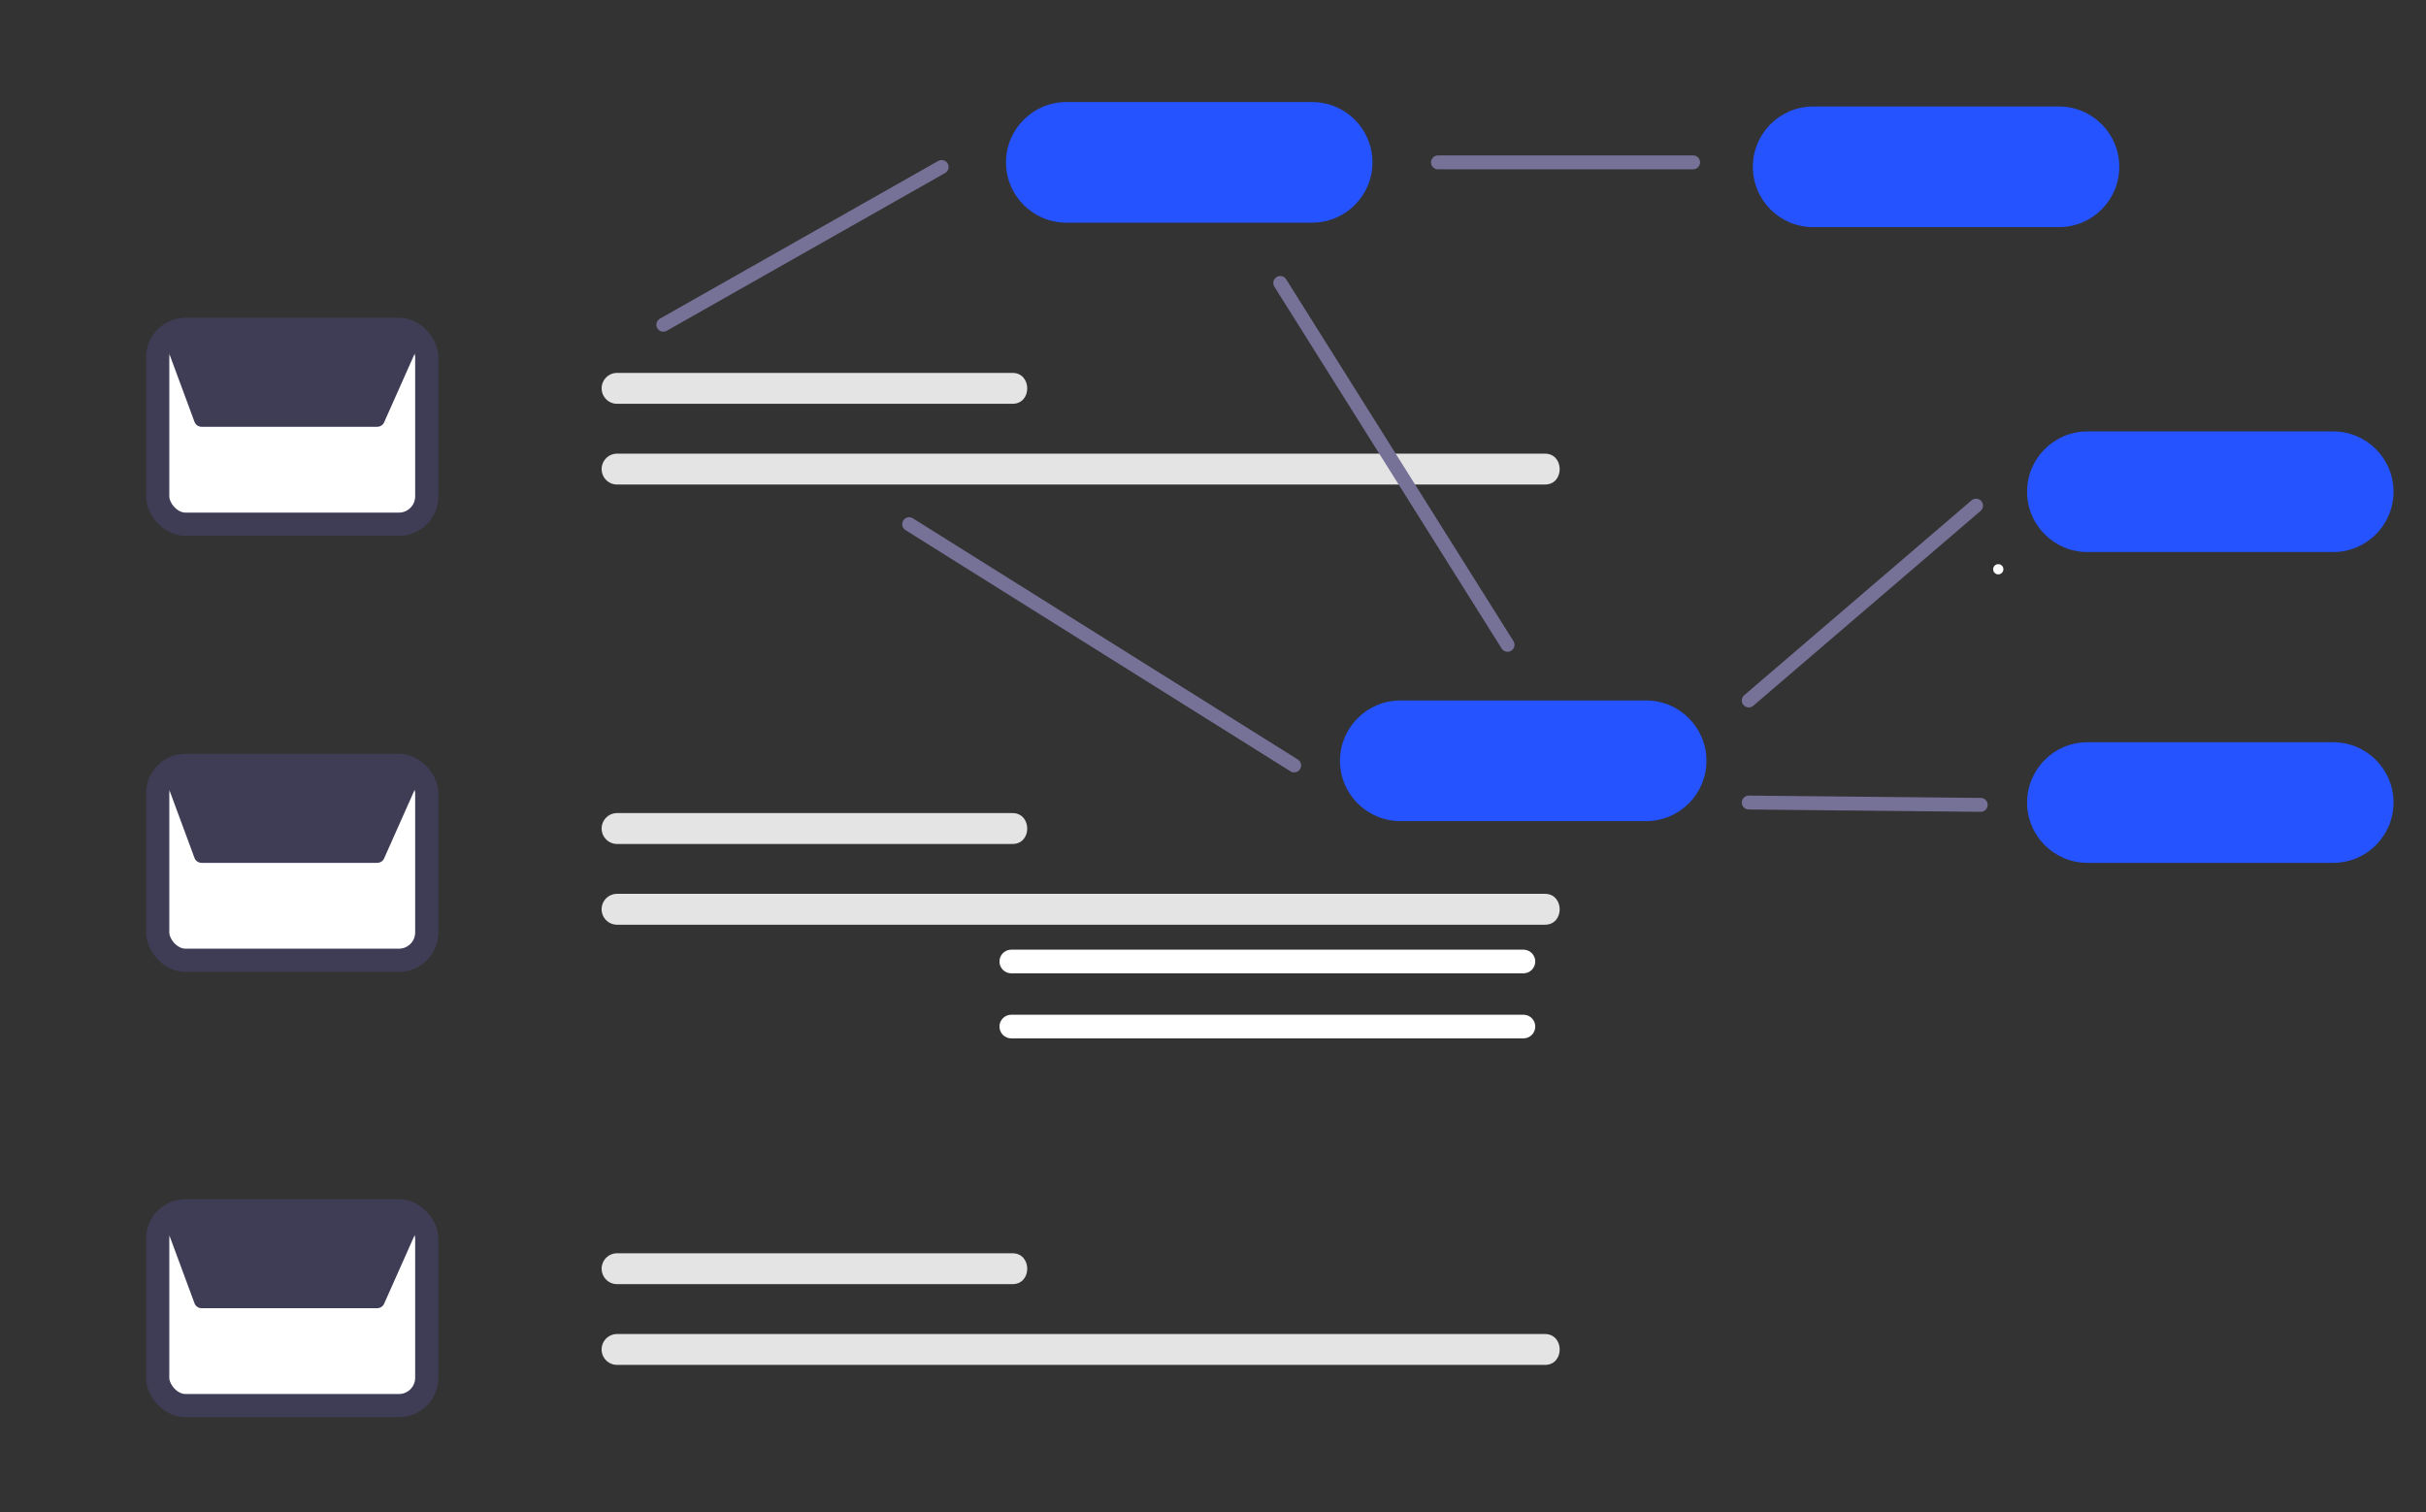 <?xml version="1.0" encoding="UTF-8"?>
<svg xmlns="http://www.w3.org/2000/svg" width="523" height="326" viewBox="0 0 523 326" fill="none">
  <rect x="0" y="0" width="523" height="326" fill="#333333" stroke="none"/>
  <g clip-path="url(#clip0_171_2890)">
    <path d="M218.226 87.042H133.016C132.136 87.041 131.293 86.689 130.672 86.066C130.05 85.442 129.701 84.596 129.701 83.715C129.701 82.833 130.05 81.987 130.672 81.363C131.293 80.74 132.136 80.388 133.016 80.387H218.226C222.507 80.327 222.55 87.102 218.226 87.042Z" fill="#E4E4E4"></path>
    <path d="M333.013 104.448H133.016C132.136 104.447 131.293 104.096 130.672 103.472C130.05 102.848 129.701 102.002 129.701 101.121C129.701 100.239 130.05 99.394 130.672 98.77C131.293 98.146 132.136 97.795 133.016 97.793H333.013C337.295 97.734 337.338 104.509 333.013 104.448Z" fill="#E4E4E4"></path>
    <rect x="34" y="71" width="58" height="42" rx="6" fill="white" stroke="#3F3D56" stroke-width="5"></rect>
    <path d="M81.311 92H43.468C43.133 91.999 42.806 91.9 42.533 91.714C42.259 91.528 42.052 91.265 41.939 90.962L36.094 75.174C36.007 74.939 35.98 74.686 36.015 74.438C36.05 74.191 36.146 73.954 36.296 73.75C36.446 73.545 36.644 73.378 36.874 73.263C37.105 73.147 37.361 73.087 37.621 73.087L88.375 73H88.377C88.645 73 88.91 73.064 89.146 73.187C89.383 73.309 89.584 73.487 89.732 73.703C89.88 73.918 89.97 74.166 89.994 74.424C90.017 74.681 89.975 74.941 89.869 75.178L82.803 91.053C82.678 91.334 82.47 91.574 82.205 91.742C81.939 91.911 81.629 92 81.311 92Z" fill="#3F3D56"></path>
    <path d="M218.226 181.929H133.016C132.136 181.927 131.293 181.576 130.672 180.952C130.05 180.328 129.701 179.483 129.701 178.601C129.701 177.72 130.05 176.874 130.672 176.25C131.293 175.626 132.136 175.275 133.016 175.274H218.226C222.507 175.214 222.55 181.989 218.226 181.929Z" fill="#E4E4E4"></path>
    <path d="M333.012 199.335H133.015C132.135 199.335 131.29 198.984 130.668 198.36C130.045 197.736 129.695 196.89 129.695 196.008C129.695 195.125 130.045 194.279 130.668 193.655C131.29 193.031 132.135 192.68 133.015 192.68H333.012C337.294 192.62 337.337 199.395 333.012 199.335Z" fill="#E4E4E4"></path>
    <rect x="34" y="165" width="58" height="42" rx="6" fill="white" stroke="#3F3D56" stroke-width="5"></rect>
    <path d="M81.311 186H43.468C43.133 186 42.806 185.9 42.533 185.714C42.259 185.528 42.052 185.265 41.939 184.962L36.094 169.174C36.007 168.939 35.98 168.686 36.015 168.438C36.05 168.19 36.146 167.954 36.296 167.75C36.446 167.545 36.644 167.378 36.874 167.263C37.105 167.148 37.361 167.087 37.621 167.087L88.375 167H88.377C88.645 167 88.91 167.064 89.146 167.187C89.383 167.309 89.584 167.487 89.732 167.703C89.88 167.918 89.97 168.166 89.994 168.424C90.017 168.681 89.975 168.941 89.869 169.178L82.803 185.053C82.678 185.334 82.47 185.574 82.205 185.742C81.939 185.911 81.629 186 81.311 186Z" fill="#3F3D56"></path>
    <path d="M218.226 276.815H133.016C132.136 276.814 131.293 276.463 130.672 275.839C130.05 275.215 129.701 274.37 129.701 273.488C129.701 272.606 130.05 271.761 130.672 271.137C131.293 270.513 132.136 270.162 133.016 270.161H218.226C222.507 270.101 222.55 276.876 218.226 276.815Z" fill="#E4E4E4"></path>
    <path d="M333.012 294.224H133.015C132.135 294.224 131.29 293.873 130.668 293.249C130.045 292.625 129.695 291.779 129.695 290.896C129.695 290.014 130.045 289.167 130.668 288.543C131.29 287.919 132.135 287.569 133.015 287.569H333.012C337.294 287.509 337.337 294.284 333.012 294.224Z" fill="#E4E4E4"></path>
    <rect x="34" y="261" width="58" height="42" rx="6" fill="white" stroke="#3F3D56" stroke-width="5"></rect>
    <path d="M81.311 282H43.468C43.133 282 42.806 281.9 42.533 281.714C42.259 281.528 42.052 281.265 41.939 280.962L36.094 265.174C36.007 264.939 35.98 264.686 36.015 264.438C36.05 264.19 36.146 263.954 36.296 263.75C36.446 263.545 36.644 263.378 36.874 263.263C37.105 263.148 37.361 263.087 37.621 263.087L88.375 263H88.377C88.645 263 88.91 263.064 89.146 263.187C89.383 263.309 89.584 263.487 89.732 263.703C89.88 263.918 89.97 264.166 89.994 264.424C90.017 264.681 89.975 264.941 89.869 265.178L82.803 281.053C82.678 281.334 82.47 281.574 82.205 281.742C81.939 281.911 81.629 282 81.311 282Z" fill="#3F3D56"></path>
    <path d="M276 61L325 139" stroke="#767197" stroke-width="3" stroke-linecap="round"></path>
    <path d="M196 113L279 165" stroke="#767197" stroke-width="3" stroke-linecap="round"></path>
    <path d="M377 151L426 109" stroke="#767197" stroke-width="3" stroke-linecap="round"></path>
    <path d="M377 173L427 173.5" stroke="#767197" stroke-width="3" stroke-linecap="round"></path>
  </g>
  <path d="M328.423 204.715H218.014C216.606 204.715 215.465 205.856 215.465 207.264C215.465 208.673 216.606 209.814 218.014 209.814H328.423C329.832 209.814 330.973 208.673 330.973 207.264C330.973 205.856 329.832 204.715 328.423 204.715Z" fill="white"></path>
  <path d="M328.423 218.738H218.014C216.606 218.738 215.465 219.88 215.465 221.288C215.465 222.696 216.606 223.838 218.014 223.838H328.423C329.832 223.838 330.973 222.696 330.973 221.288C330.973 219.88 329.832 218.738 328.423 218.738Z" fill="white"></path>
  <path d="M430.79 123.813C431.399 123.813 431.893 123.32 431.893 122.711C431.893 122.103 431.399 121.609 430.79 121.609C430.181 121.609 429.688 122.103 429.688 122.711C429.688 123.32 430.181 123.813 430.79 123.813Z" fill="white"></path>
  <path d="M203 36L143 70" stroke="#767197" stroke-width="3" stroke-linecap="round"></path>
  <path d="M310 35H365" stroke="#767197" stroke-width="3" stroke-linecap="round"></path>
  <path d="M443.879 48.959H390.879C383.699 48.959 377.879 43.139 377.879 35.959C377.879 28.779 383.699 22.959 390.879 22.959H443.879C451.059 22.959 456.879 28.779 456.879 35.959C456.879 43.139 451.059 48.959 443.879 48.959Z" fill="#2453FF"></path>
  <path d="M503 119H450C442.82 119 437 113.18 437 106C437 98.82 442.82 93 450 93H503C510.18 93 516 98.82 516 106C516 113.18 510.18 119 503 119Z" fill="#2453FF"></path>
  <path d="M503 186H450C442.82 186 437 180.18 437 173C437 165.82 442.82 160 450 160H503C510.18 160 516 165.82 516 173C516 180.18 510.18 186 503 186Z" fill="#2453FF"></path>
  <path d="M354.879 177H301.879C294.699 177 288.879 171.18 288.879 164C288.879 156.82 294.699 151 301.879 151H354.879C362.059 151 367.879 156.82 367.879 164C367.879 171.18 362.059 177 354.879 177Z" fill="#2453FF"></path>
  <path d="M282.879 48H229.879C222.699 48 216.879 42.18 216.879 35C216.879 27.82 222.699 22 229.879 22H282.879C290.059 22 295.879 27.82 295.879 35C295.879 42.18 290.059 48 282.879 48Z" fill="#2453FF"></path>
  <defs>
    <clipPath id="clip0_171_2890">
      <rect width="490" height="290" fill="white" transform="translate(26 22)"></rect>
    </clipPath>
  </defs>
</svg>
